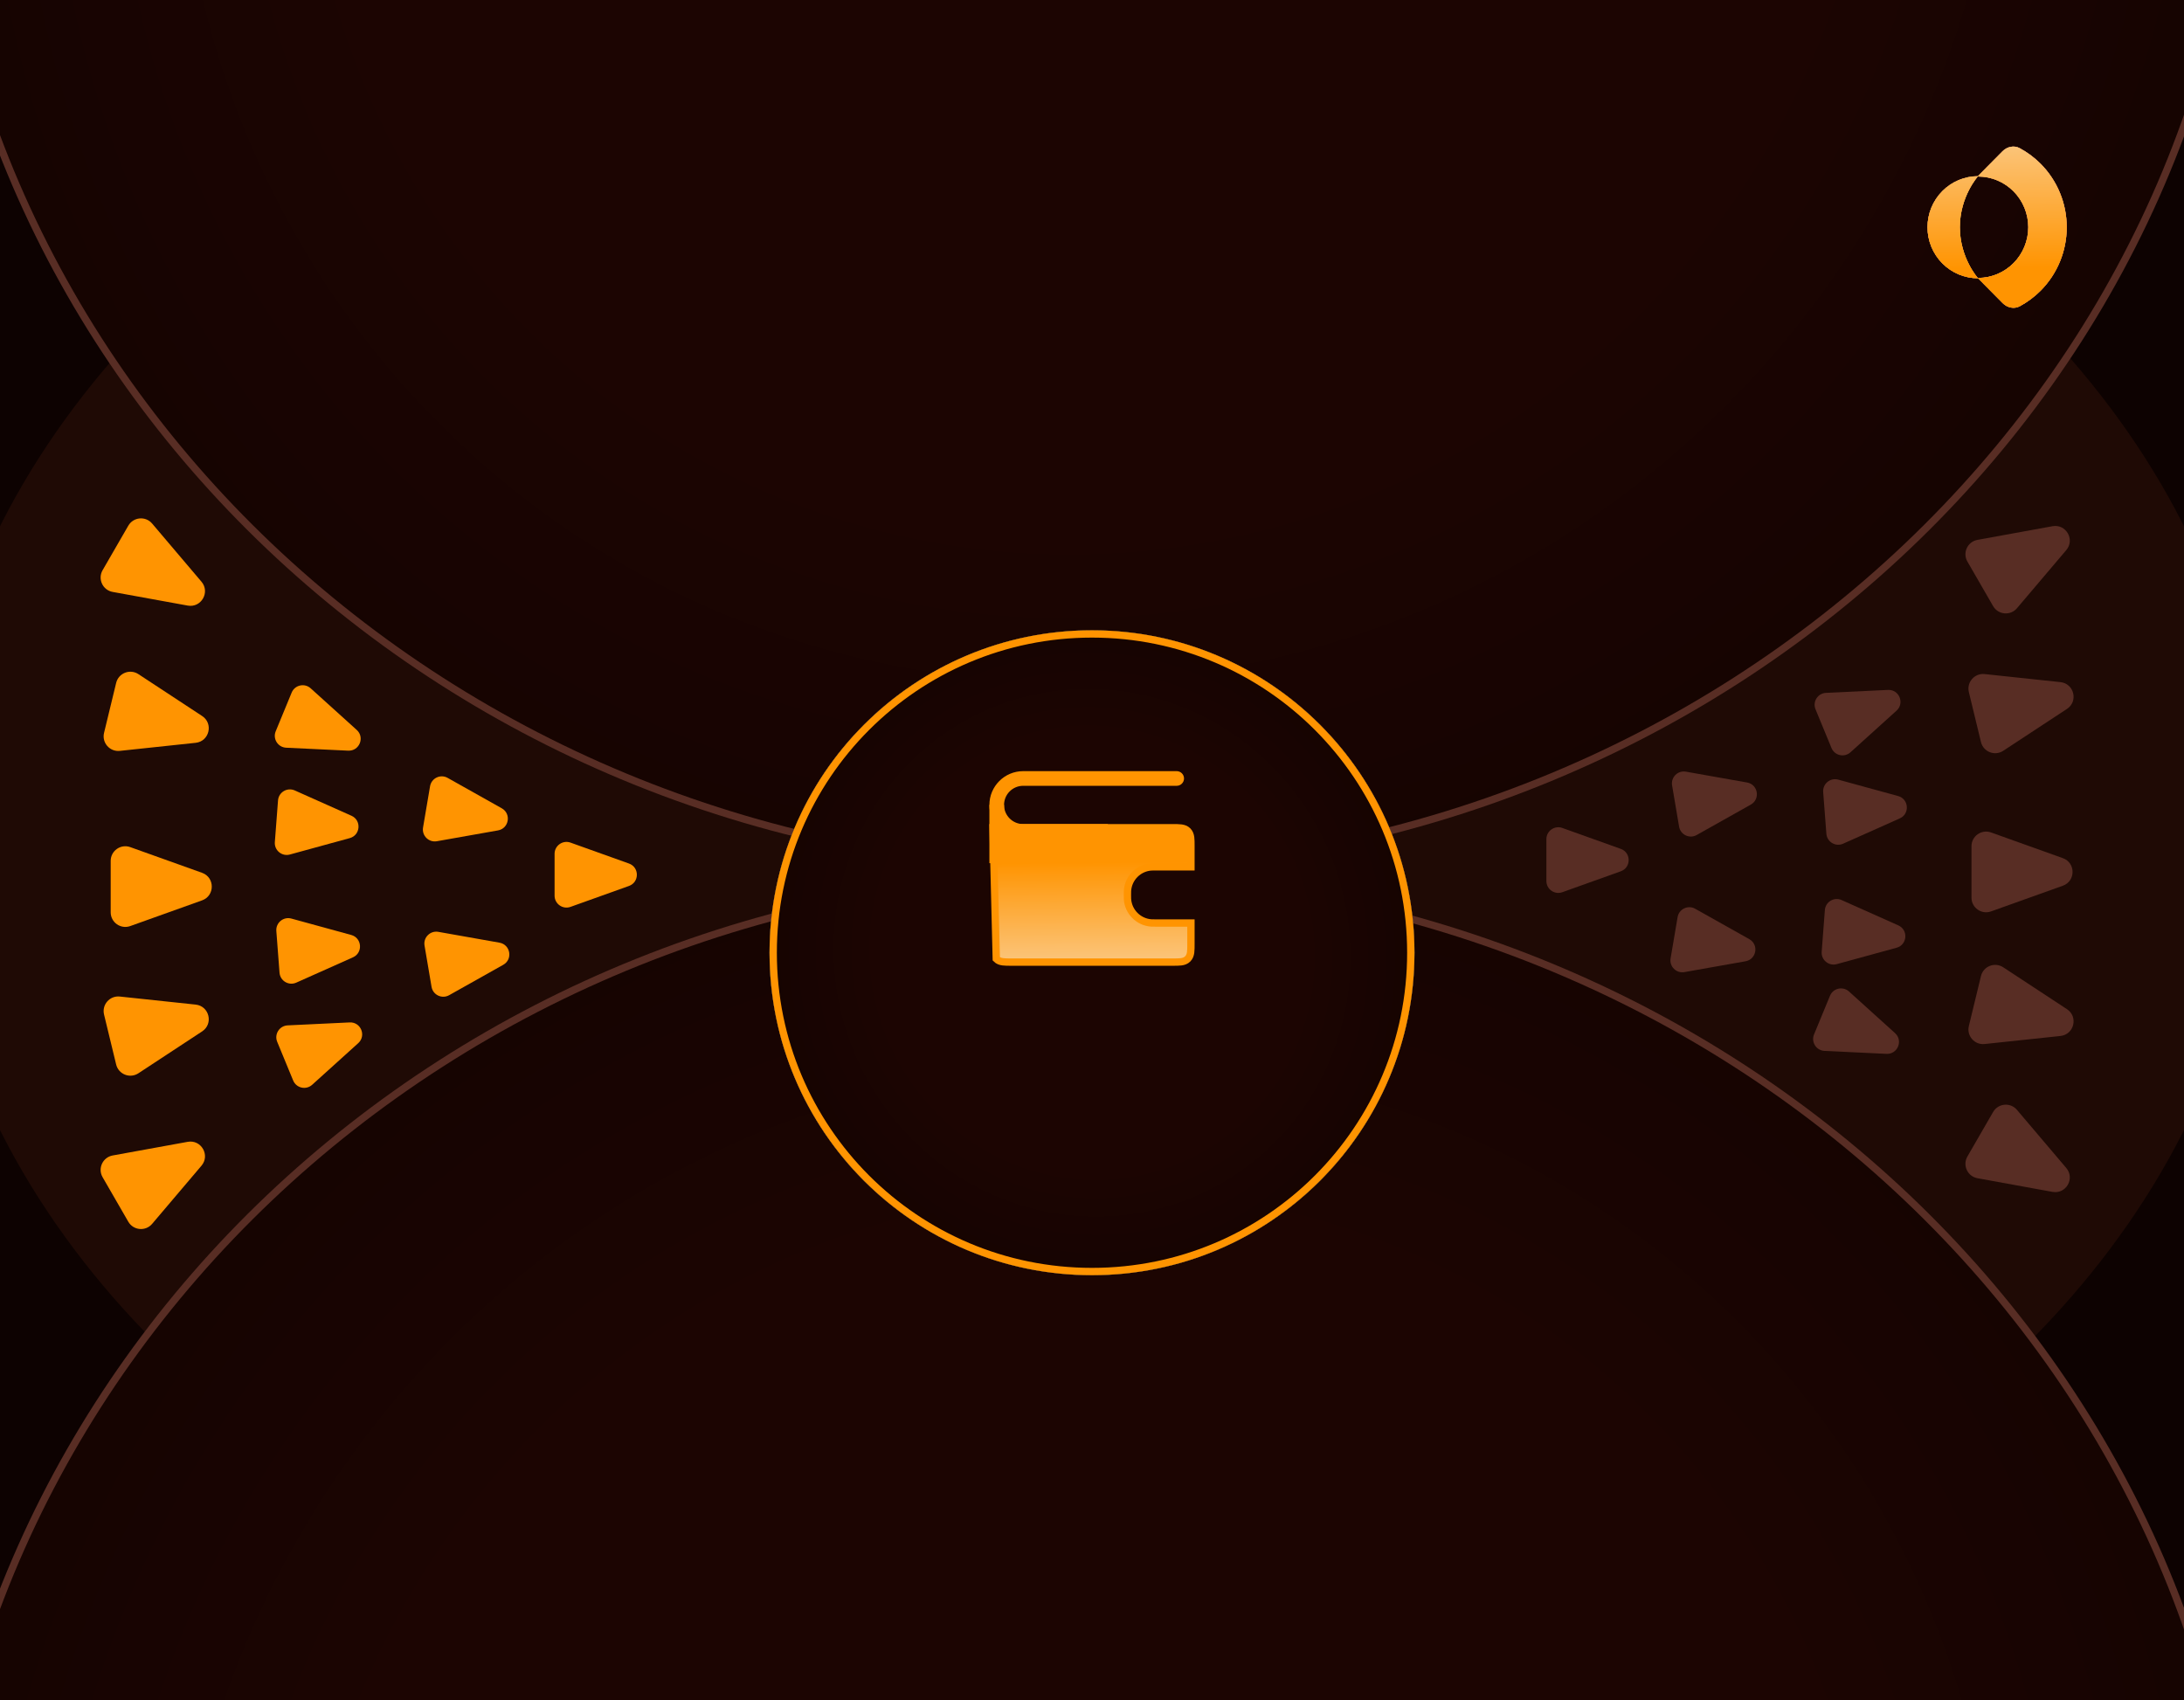 <svg width="298" height="232" viewBox="0 0 298 232" fill="none" xmlns="http://www.w3.org/2000/svg">
<g clip-path="url(#clip0_633_463)">
<rect width="298" height="232" fill="#0D0201"/>
<g filter="url(#filter0_f_633_463)">
<ellipse cx="149" cy="113" rx="159" ry="118" fill="#1F0A05"/>
</g>
<g filter="url(#filter1_d_633_463)">
<path d="M25.611 155.801C27.456 155.465 28.705 157.628 27.492 159.058L20.758 166.994C19.864 168.048 18.196 167.897 17.506 166.701L13.999 160.628C13.309 159.432 14.012 157.912 15.371 157.664L25.611 155.801Z" fill="#FF9401"/>
</g>
<g filter="url(#filter2_d_633_463)">
<path d="M47.711 139.508C49.236 139.435 50.011 141.314 48.879 142.338L42.593 148.017C41.759 148.771 40.429 148.471 40 147.431L37.824 142.155C37.395 141.115 38.126 139.964 39.25 139.911L47.711 139.508Z" fill="#FF9401"/>
</g>
<g filter="url(#filter3_d_633_463)">
<path d="M47.926 127.575C49.398 127.978 49.553 130.004 48.159 130.627L40.424 134.08C39.397 134.539 38.226 133.841 38.14 132.72L37.705 127.029C37.62 125.908 38.671 125.04 39.755 125.337L47.926 127.575Z" fill="#FF9401"/>
</g>
<g filter="url(#filter4_d_633_463)">
<path d="M68.154 128.627C69.658 128.893 69.998 130.897 68.667 131.645L61.282 135.794C60.301 136.345 59.071 135.758 58.883 134.65L57.927 129.023C57.739 127.914 58.706 126.953 59.813 127.15L68.154 128.627Z" fill="#FF9401"/>
</g>
<g filter="url(#filter5_d_633_463)">
<path d="M47.507 102.427C49.032 102.5 49.807 100.621 48.674 99.597L42.389 93.918C41.555 93.164 40.225 93.465 39.796 94.504L37.62 99.781C37.191 100.82 37.922 101.971 39.046 102.024L47.507 102.427Z" fill="#FF9401"/>
</g>
<g filter="url(#filter6_d_633_463)">
<path d="M47.722 114.36C49.194 113.957 49.349 111.931 47.955 111.308L40.22 107.855C39.193 107.396 38.022 108.094 37.936 109.215L37.501 114.906C37.416 116.027 38.467 116.895 39.551 116.598L47.722 114.36Z" fill="#FF9401"/>
</g>
<g filter="url(#filter7_d_633_463)">
<path d="M67.95 113.308C69.454 113.042 69.794 111.038 68.463 110.29L61.078 106.141C60.097 105.59 58.867 106.177 58.679 107.286L57.723 112.913C57.535 114.021 58.502 114.982 59.609 114.785L67.95 113.308Z" fill="#FF9401"/>
</g>
<g filter="url(#filter8_d_633_463)">
<path d="M85.82 117.827C87.258 118.341 87.258 120.374 85.82 120.888L77.844 123.742C76.786 124.121 75.671 123.336 75.671 122.212V116.504C75.671 115.379 76.786 114.595 77.844 114.973L85.82 117.827Z" fill="#FF9401"/>
</g>
<g filter="url(#filter9_d_633_463)">
<path d="M26.698 137.076C28.563 137.274 29.151 139.702 27.584 140.731L18.886 146.447C17.731 147.206 16.174 146.591 15.848 145.248L14.197 138.433C13.871 137.09 14.975 135.831 16.349 135.977L26.698 137.076Z" fill="#FF9401"/>
</g>
<g filter="url(#filter10_d_633_463)">
<path d="M25.611 82.631C27.456 82.967 28.705 80.804 27.492 79.374L20.758 71.438C19.864 70.384 18.196 70.535 17.506 71.731L13.999 77.804C13.309 79.001 14.012 80.52 15.371 80.768L25.611 82.631Z" fill="#FF9401"/>
</g>
<g filter="url(#filter11_d_633_463)">
<path d="M26.698 101.356C28.563 101.158 29.151 98.731 27.584 97.701L18.886 91.985C17.731 91.227 16.174 91.841 15.848 93.184L14.197 99.999C13.871 101.342 14.975 102.602 16.349 102.456L26.698 101.356Z" fill="#FF9401"/>
</g>
<g filter="url(#filter12_d_633_463)">
<path d="M27.572 119.094C29.338 119.726 29.338 122.223 27.572 122.855L17.773 126.361C16.472 126.826 15.103 125.862 15.103 124.481V117.468C15.103 116.087 16.472 115.122 17.773 115.588L27.572 119.094Z" fill="#FF9401"/>
</g>
<path d="M280.059 162.631C281.904 162.966 283.153 160.804 281.939 159.374L275.206 151.437C274.312 150.384 272.644 150.534 271.953 151.731L268.447 157.804C267.756 159 268.46 160.52 269.819 160.767L280.059 162.631Z" fill="#582D24"/>
<path d="M257.406 143.797C258.931 143.869 259.706 141.99 258.573 140.967L252.288 135.287C251.453 134.533 250.124 134.834 249.695 135.874L247.519 141.15C247.09 142.19 247.821 143.34 248.944 143.394L257.406 143.797Z" fill="#582D24"/>
<path d="M258.784 129.318C260.256 128.915 260.411 126.888 259.017 126.266L251.282 122.812C250.255 122.354 249.084 123.052 248.998 124.173L248.563 129.864C248.478 130.985 249.529 131.853 250.614 131.556L258.784 129.318Z" fill="#582D24"/>
<path d="M238.174 131.164C239.677 130.898 240.018 128.894 238.687 128.146L231.302 123.997C230.321 123.446 229.091 124.033 228.903 125.142L227.947 130.769C227.758 131.878 228.726 132.838 229.833 132.642L238.174 131.164Z" fill="#582D24"/>
<path d="M257.61 94.138C259.135 94.066 259.91 95.945 258.777 96.968L252.492 102.648C251.657 103.402 250.328 103.101 249.899 102.061L247.723 96.785C247.294 95.745 248.025 94.595 249.148 94.541L257.61 94.138Z" fill="#582D24"/>
<path d="M258.988 108.617C260.46 109.02 260.615 111.046 259.221 111.669L251.486 115.122C250.459 115.581 249.288 114.883 249.203 113.762L248.767 108.071C248.682 106.95 249.733 106.082 250.818 106.379L258.988 108.617Z" fill="#582D24"/>
<path d="M238.378 106.77C239.882 107.037 240.222 109.041 238.891 109.788L231.506 113.938C230.525 114.489 229.295 113.901 229.107 112.793L228.151 107.166C227.962 106.057 228.93 105.097 230.037 105.293L238.378 106.77Z" fill="#582D24"/>
<path d="M221.149 115.827C222.587 116.341 222.587 118.374 221.149 118.888L213.173 121.742C212.114 122.121 211 121.336 211 120.212V114.504C211 113.379 212.114 112.595 213.173 112.973L221.149 115.827Z" fill="#582D24"/>
<path d="M281.146 141.356C283.011 141.158 283.599 138.731 282.032 137.701L273.334 131.985C272.179 131.227 270.621 131.841 270.296 133.184L268.644 139.999C268.319 141.342 269.422 142.602 270.796 142.456L281.146 141.356Z" fill="#582D24"/>
<path d="M280.059 71.801C281.904 71.466 283.153 73.628 281.939 75.058L275.206 82.995C274.312 84.048 272.644 83.897 271.953 82.701L268.447 76.628C267.756 75.431 268.46 73.912 269.819 73.665L280.059 71.801Z" fill="#582D24"/>
<path d="M281.146 93.076C283.011 93.274 283.599 95.701 282.032 96.731L273.334 102.446C272.179 103.205 270.621 102.59 270.296 101.248L268.644 94.433C268.319 93.09 269.422 91.83 270.796 91.976L281.146 93.076Z" fill="#582D24"/>
<path d="M281.471 120.855C283.237 120.223 283.237 117.725 281.471 117.094L271.672 113.587C270.371 113.122 269.002 114.086 269.002 115.468V122.48C269.002 123.862 270.371 124.826 271.672 124.361L281.471 120.855Z" fill="#582D24"/>
<path d="M306.5 269.5C306.5 352.319 235.786 419.5 148.5 419.5C61.214 419.5 -9.5 352.319 -9.5 269.5C-9.5 186.681 61.214 119.5 148.5 119.5C235.786 119.5 306.5 186.681 306.5 269.5Z" fill="#44595C"/>
<path d="M306.5 269.5C306.5 352.319 235.786 419.5 148.5 419.5C61.214 419.5 -9.5 352.319 -9.5 269.5C-9.5 186.681 61.214 119.5 148.5 119.5C235.786 119.5 306.5 186.681 306.5 269.5Z" fill="url(#paint0_linear_633_463)"/>
<path d="M306.5 269.5C306.5 352.319 235.786 419.5 148.5 419.5C61.214 419.5 -9.5 352.319 -9.5 269.5C-9.5 186.681 61.214 119.5 148.5 119.5C235.786 119.5 306.5 186.681 306.5 269.5Z" fill="url(#paint1_radial_633_463)"/>
<path d="M306.5 269.5C306.5 352.319 235.786 419.5 148.5 419.5C61.214 419.5 -9.5 352.319 -9.5 269.5C-9.5 186.681 61.214 119.5 148.5 119.5C235.786 119.5 306.5 186.681 306.5 269.5Z" stroke="#582D24"/>
<path d="M306.5 -31.5C306.5 51.319 235.786 118.5 148.5 118.5C61.214 118.5 -9.5 51.319 -9.5 -31.5C-9.5 -114.319 61.214 -181.5 148.5 -181.5C235.786 -181.5 306.5 -114.319 306.5 -31.5Z" fill="#44595C"/>
<path d="M306.5 -31.5C306.5 51.319 235.786 118.5 148.5 118.5C61.214 118.5 -9.5 51.319 -9.5 -31.5C-9.5 -114.319 61.214 -181.5 148.5 -181.5C235.786 -181.5 306.5 -114.319 306.5 -31.5Z" fill="url(#paint2_linear_633_463)"/>
<path d="M306.5 -31.5C306.5 51.319 235.786 118.5 148.5 118.5C61.214 118.5 -9.5 51.319 -9.5 -31.5C-9.5 -114.319 61.214 -181.5 148.5 -181.5C235.786 -181.5 306.5 -114.319 306.5 -31.5Z" fill="url(#paint3_radial_633_463)"/>
<path d="M306.5 -31.5C306.5 51.319 235.786 118.5 148.5 118.5C61.214 118.5 -9.5 51.319 -9.5 -31.5C-9.5 -114.319 61.214 -181.5 148.5 -181.5C235.786 -181.5 306.5 -114.319 306.5 -31.5Z" stroke="#582D24"/>
<g filter="url(#filter13_dd_633_463)">
<circle cx="149" cy="119" r="44" fill="#D9D9D9"/>
<circle cx="149" cy="119" r="44" fill="url(#paint4_linear_633_463)"/>
<circle cx="149" cy="119" r="44" fill="url(#paint5_radial_633_463)"/>
<circle cx="149" cy="119" r="43.5" stroke="#FF9401"/>
</g>
<g filter="url(#filter14_d_633_463)">
<path d="M160.556 107.222C161.108 107.222 161.556 106.774 161.556 106.222C161.556 105.67 161.108 105.222 160.556 105.222V107.222ZM139.611 107.222H160.556V105.222H139.611V107.222ZM139.611 114.444H151.167V112.444H139.611V114.444ZM137 109.833C137 108.391 138.169 107.222 139.611 107.222V105.222C137.064 105.222 135 107.287 135 109.833H137ZM135 109.833C135 112.38 137.064 114.444 139.611 114.444V112.444C138.169 112.444 137 111.275 137 109.833H135Z" fill="#FF9401"/>
<path d="M136 117.778V109.833" stroke="#FF9401" stroke-width="2"/>
<path d="M136 112.944H135.5L135.939 130.838C136.194 131.093 136.508 131.193 136.836 131.237C137.142 131.278 137.524 131.278 137.967 131.278L138 131.278H160C160.011 131.278 160.022 131.278 160.033 131.278C160.476 131.278 160.858 131.278 161.164 131.237C161.492 131.193 161.806 131.093 162.061 130.838C162.315 130.584 162.415 130.269 162.459 129.942C162.5 129.636 162.5 129.254 162.5 128.811C162.5 128.8 162.5 128.789 162.5 128.778V126.444V125.944H162H157.667C157.349 125.944 157.215 125.944 157.104 125.937C155.352 125.822 153.956 124.426 153.841 122.673C153.834 122.563 153.833 122.429 153.833 122.111C153.833 121.794 153.834 121.659 153.841 121.549C153.956 119.796 155.352 118.4 157.104 118.285C157.215 118.278 157.349 118.278 157.667 118.278H162H162.5V117.778V115.444L162.5 115.412C162.5 114.968 162.5 114.586 162.459 114.281C162.415 113.953 162.315 113.639 162.061 113.384L162.061 113.384C161.806 113.129 161.492 113.03 161.164 112.986C160.858 112.944 160.476 112.944 160.033 112.944H160H136Z" fill="#FF9401"/>
<path d="M136 112.944H135.5L135.939 130.838C136.194 131.093 136.508 131.193 136.836 131.237C137.142 131.278 137.524 131.278 137.967 131.278L138 131.278H160C160.011 131.278 160.022 131.278 160.033 131.278C160.476 131.278 160.858 131.278 161.164 131.237C161.492 131.193 161.806 131.093 162.061 130.838C162.315 130.584 162.415 130.269 162.459 129.942C162.5 129.636 162.5 129.254 162.5 128.811C162.5 128.8 162.5 128.789 162.5 128.778V126.444V125.944H162H157.667C157.349 125.944 157.215 125.944 157.104 125.937C155.352 125.822 153.956 124.426 153.841 122.673C153.834 122.563 153.833 122.429 153.833 122.111C153.833 121.794 153.834 121.659 153.841 121.549C153.956 119.796 155.352 118.4 157.104 118.285C157.215 118.278 157.349 118.278 157.667 118.278H162H162.5V117.778V115.444L162.5 115.412C162.5 114.968 162.5 114.586 162.459 114.281C162.415 113.953 162.315 113.639 162.061 113.384L162.061 113.384C161.806 113.129 161.492 113.03 161.164 112.986C160.858 112.944 160.476 112.944 160.033 112.944H160H136Z" fill="url(#paint6_linear_633_463)"/>
<path d="M136 112.944H135.5L135.939 130.838C136.194 131.093 136.508 131.193 136.836 131.237C137.142 131.278 137.524 131.278 137.967 131.278L138 131.278H160C160.011 131.278 160.022 131.278 160.033 131.278C160.476 131.278 160.858 131.278 161.164 131.237C161.492 131.193 161.806 131.093 162.061 130.838C162.315 130.584 162.415 130.269 162.459 129.942C162.5 129.636 162.5 129.254 162.5 128.811C162.5 128.8 162.5 128.789 162.5 128.778V126.444V125.944H162H157.667C157.349 125.944 157.215 125.944 157.104 125.937C155.352 125.822 153.956 124.426 153.841 122.673C153.834 122.563 153.833 122.429 153.833 122.111C153.833 121.794 153.834 121.659 153.841 121.549C153.956 119.796 155.352 118.4 157.104 118.285C157.215 118.278 157.349 118.278 157.667 118.278H162H162.5V117.778V115.444L162.5 115.412C162.5 114.968 162.5 114.586 162.459 114.281C162.415 113.953 162.315 113.639 162.061 113.384L162.061 113.384C161.806 113.129 161.492 113.03 161.164 112.986C160.858 112.944 160.476 112.944 160.033 112.944H160H136Z" stroke="#FF9401"/>
</g>
<g filter="url(#filter15_dd_633_463)">
<path d="M269.95 18.086C269.922 18.086 269.898 18.063 269.898 18.034C269.898 18.013 269.911 17.995 269.927 17.982C269.929 17.98 269.931 17.978 269.933 17.976L273.237 14.641C273.858 14.013 274.797 13.798 275.574 14.214C276.626 14.778 277.598 15.501 278.456 16.366C280.725 18.657 282 21.765 282 25.005C282 28.245 280.725 31.353 278.456 33.644C277.604 34.504 276.639 35.222 275.596 35.784C274.82 36.202 273.878 35.988 273.256 35.359L269.908 31.979C269.902 31.973 269.898 31.965 269.898 31.956C269.898 31.939 269.913 31.924 269.93 31.924C271.736 31.916 273.467 31.188 274.745 29.898C276.03 28.6 276.752 26.84 276.752 25.005C276.752 23.17 276.03 21.41 274.745 20.113C273.472 18.827 271.749 18.1 269.95 18.086Z" fill="#D9D9D9"/>
<path d="M269.95 18.086C269.922 18.086 269.898 18.063 269.898 18.034C269.898 18.013 269.911 17.995 269.927 17.982C269.929 17.98 269.931 17.978 269.933 17.976L273.237 14.641C273.858 14.013 274.797 13.798 275.574 14.214C276.626 14.778 277.598 15.501 278.456 16.366C280.725 18.657 282 21.765 282 25.005C282 28.245 280.725 31.353 278.456 33.644C277.604 34.504 276.639 35.222 275.596 35.784C274.82 36.202 273.878 35.988 273.256 35.359L269.908 31.979C269.902 31.973 269.898 31.965 269.898 31.956C269.898 31.939 269.913 31.924 269.93 31.924C271.736 31.916 273.467 31.188 274.745 29.898C276.03 28.6 276.752 26.84 276.752 25.005C276.752 23.17 276.03 21.41 274.745 20.113C273.472 18.827 271.749 18.1 269.95 18.086Z" fill="url(#paint7_radial_633_463)"/>
<path d="M269.95 18.086C269.922 18.086 269.898 18.063 269.898 18.034C269.898 18.013 269.911 17.995 269.927 17.982C269.929 17.98 269.931 17.978 269.933 17.976L273.237 14.641C273.858 14.013 274.797 13.798 275.574 14.214C276.626 14.778 277.598 15.501 278.456 16.366C280.725 18.657 282 21.765 282 25.005C282 28.245 280.725 31.353 278.456 33.644C277.604 34.504 276.639 35.222 275.596 35.784C274.82 36.202 273.878 35.988 273.256 35.359L269.908 31.979C269.902 31.973 269.898 31.965 269.898 31.956C269.898 31.939 269.913 31.924 269.93 31.924C271.736 31.916 273.467 31.188 274.745 29.898C276.03 28.6 276.752 26.84 276.752 25.005C276.752 23.17 276.03 21.41 274.745 20.113C273.472 18.827 271.749 18.1 269.95 18.086Z" fill="url(#paint8_linear_633_463)"/>
<path d="M269.898 31.97C268.069 31.97 266.314 31.236 265.021 29.93C263.727 28.624 263 26.852 263 25.005C263 23.158 263.727 21.387 265.021 20.08C266.314 18.774 268.069 18.041 269.898 18.041C269.898 18.041 267.414 20.785 267.414 25.005C267.414 29.225 269.898 31.97 269.898 31.97Z" fill="#D9D9D9"/>
<path d="M269.898 31.97C268.069 31.97 266.314 31.236 265.021 29.93C263.727 28.624 263 26.852 263 25.005C263 23.158 263.727 21.387 265.021 20.08C266.314 18.774 268.069 18.041 269.898 18.041C269.898 18.041 267.414 20.785 267.414 25.005C267.414 29.225 269.898 31.97 269.898 31.97Z" fill="url(#paint9_radial_633_463)"/>
<path d="M269.898 31.97C268.069 31.97 266.314 31.236 265.021 29.93C263.727 28.624 263 26.852 263 25.005C263 23.158 263.727 21.387 265.021 20.08C266.314 18.774 268.069 18.041 269.898 18.041C269.898 18.041 267.414 20.785 267.414 25.005C267.414 29.225 269.898 31.97 269.898 31.97Z" fill="url(#paint10_linear_633_463)"/>
</g>
</g>
<defs>
<filter id="filter0_f_633_463" x="-90" y="-85" width="478" height="396" filterUnits="userSpaceOnUse" color-interpolation-filters="sRGB">
<feFlood flood-opacity="0" result="BackgroundImageFix"/>
<feBlend mode="normal" in="SourceGraphic" in2="BackgroundImageFix" result="shape"/>
<feGaussianBlur stdDeviation="40" result="effect1_foregroundBlur_633_463"/>
</filter>
<filter id="filter1_d_633_463" x="3.73" y="145.766" width="34.243" height="31.933" filterUnits="userSpaceOnUse" color-interpolation-filters="sRGB">
<feFlood flood-opacity="0" result="BackgroundImageFix"/>
<feColorMatrix in="SourceAlpha" type="matrix" values="0 0 0 0 0 0 0 0 0 0 0 0 0 0 0 0 0 0 127 0" result="hardAlpha"/>
<feOffset/>
<feGaussianBlur stdDeviation="5"/>
<feComposite in2="hardAlpha" operator="out"/>
<feColorMatrix type="matrix" values="0 0 0 0 1 0 0 0 0 0.58 0 0 0 0 0.004 0 0 0 0.2 0"/>
<feBlend mode="normal" in2="BackgroundImageFix" result="effect1_dropShadow_633_463"/>
<feBlend mode="normal" in="SourceGraphic" in2="effect1_dropShadow_633_463" result="shape"/>
</filter>
<filter id="filter2_d_633_463" x="27.7" y="129.506" width="31.718" height="28.931" filterUnits="userSpaceOnUse" color-interpolation-filters="sRGB">
<feFlood flood-opacity="0" result="BackgroundImageFix"/>
<feColorMatrix in="SourceAlpha" type="matrix" values="0 0 0 0 0 0 0 0 0 0 0 0 0 0 0 0 0 0 127 0" result="hardAlpha"/>
<feOffset/>
<feGaussianBlur stdDeviation="5"/>
<feComposite in2="hardAlpha" operator="out"/>
<feColorMatrix type="matrix" values="0 0 0 0 1 0 0 0 0 0.58 0 0 0 0 0.004 0 0 0 0.2 0"/>
<feBlend mode="normal" in2="BackgroundImageFix" result="effect1_dropShadow_633_463"/>
<feBlend mode="normal" in="SourceGraphic" in2="effect1_dropShadow_633_463" result="shape"/>
</filter>
<filter id="filter3_d_633_463" x="27.7" y="115.278" width="31.422" height="28.945" filterUnits="userSpaceOnUse" color-interpolation-filters="sRGB">
<feFlood flood-opacity="0" result="BackgroundImageFix"/>
<feColorMatrix in="SourceAlpha" type="matrix" values="0 0 0 0 0 0 0 0 0 0 0 0 0 0 0 0 0 0 127 0" result="hardAlpha"/>
<feOffset/>
<feGaussianBlur stdDeviation="5"/>
<feComposite in2="hardAlpha" operator="out"/>
<feColorMatrix type="matrix" values="0 0 0 0 1 0 0 0 0 0.58 0 0 0 0 0.004 0 0 0 0.2 0"/>
<feBlend mode="normal" in2="BackgroundImageFix" result="effect1_dropShadow_633_463"/>
<feBlend mode="normal" in="SourceGraphic" in2="effect1_dropShadow_633_463" result="shape"/>
</filter>
<filter id="filter4_d_633_463" x="47.903" y="117.124" width="31.594" height="28.88" filterUnits="userSpaceOnUse" color-interpolation-filters="sRGB">
<feFlood flood-opacity="0" result="BackgroundImageFix"/>
<feColorMatrix in="SourceAlpha" type="matrix" values="0 0 0 0 0 0 0 0 0 0 0 0 0 0 0 0 0 0 127 0" result="hardAlpha"/>
<feOffset/>
<feGaussianBlur stdDeviation="5"/>
<feComposite in2="hardAlpha" operator="out"/>
<feColorMatrix type="matrix" values="0 0 0 0 1 0 0 0 0 0.58 0 0 0 0 0.004 0 0 0 0.2 0"/>
<feBlend mode="normal" in2="BackgroundImageFix" result="effect1_dropShadow_633_463"/>
<feBlend mode="normal" in="SourceGraphic" in2="effect1_dropShadow_633_463" result="shape"/>
</filter>
<filter id="filter5_d_633_463" x="27.496" y="83.498" width="31.718" height="28.931" filterUnits="userSpaceOnUse" color-interpolation-filters="sRGB">
<feFlood flood-opacity="0" result="BackgroundImageFix"/>
<feColorMatrix in="SourceAlpha" type="matrix" values="0 0 0 0 0 0 0 0 0 0 0 0 0 0 0 0 0 0 127 0" result="hardAlpha"/>
<feOffset/>
<feGaussianBlur stdDeviation="5"/>
<feComposite in2="hardAlpha" operator="out"/>
<feColorMatrix type="matrix" values="0 0 0 0 1 0 0 0 0 0.58 0 0 0 0 0.004 0 0 0 0.2 0"/>
<feBlend mode="normal" in2="BackgroundImageFix" result="effect1_dropShadow_633_463"/>
<feBlend mode="normal" in="SourceGraphic" in2="effect1_dropShadow_633_463" result="shape"/>
</filter>
<filter id="filter6_d_633_463" x="27.496" y="97.712" width="31.422" height="28.945" filterUnits="userSpaceOnUse" color-interpolation-filters="sRGB">
<feFlood flood-opacity="0" result="BackgroundImageFix"/>
<feColorMatrix in="SourceAlpha" type="matrix" values="0 0 0 0 0 0 0 0 0 0 0 0 0 0 0 0 0 0 127 0" result="hardAlpha"/>
<feOffset/>
<feGaussianBlur stdDeviation="5"/>
<feComposite in2="hardAlpha" operator="out"/>
<feColorMatrix type="matrix" values="0 0 0 0 1 0 0 0 0 0.58 0 0 0 0 0.004 0 0 0 0.2 0"/>
<feBlend mode="normal" in2="BackgroundImageFix" result="effect1_dropShadow_633_463"/>
<feBlend mode="normal" in="SourceGraphic" in2="effect1_dropShadow_633_463" result="shape"/>
</filter>
<filter id="filter7_d_633_463" x="47.699" y="95.931" width="31.594" height="28.88" filterUnits="userSpaceOnUse" color-interpolation-filters="sRGB">
<feFlood flood-opacity="0" result="BackgroundImageFix"/>
<feColorMatrix in="SourceAlpha" type="matrix" values="0 0 0 0 0 0 0 0 0 0 0 0 0 0 0 0 0 0 127 0" result="hardAlpha"/>
<feOffset/>
<feGaussianBlur stdDeviation="5"/>
<feComposite in2="hardAlpha" operator="out"/>
<feColorMatrix type="matrix" values="0 0 0 0 1 0 0 0 0 0.58 0 0 0 0 0.004 0 0 0 0.2 0"/>
<feBlend mode="normal" in2="BackgroundImageFix" result="effect1_dropShadow_633_463"/>
<feBlend mode="normal" in="SourceGraphic" in2="effect1_dropShadow_633_463" result="shape"/>
</filter>
<filter id="filter8_d_633_463" x="65.671" y="104.877" width="31.227" height="28.962" filterUnits="userSpaceOnUse" color-interpolation-filters="sRGB">
<feFlood flood-opacity="0" result="BackgroundImageFix"/>
<feColorMatrix in="SourceAlpha" type="matrix" values="0 0 0 0 0 0 0 0 0 0 0 0 0 0 0 0 0 0 127 0" result="hardAlpha"/>
<feOffset/>
<feGaussianBlur stdDeviation="5"/>
<feComposite in2="hardAlpha" operator="out"/>
<feColorMatrix type="matrix" values="0 0 0 0 1 0 0 0 0 0.58 0 0 0 0 0.004 0 0 0 0.2 0"/>
<feBlend mode="normal" in2="BackgroundImageFix" result="effect1_dropShadow_633_463"/>
<feBlend mode="normal" in="SourceGraphic" in2="effect1_dropShadow_633_463" result="shape"/>
</filter>
<filter id="filter9_d_633_463" x="4.139" y="125.965" width="34.347" height="30.811" filterUnits="userSpaceOnUse" color-interpolation-filters="sRGB">
<feFlood flood-opacity="0" result="BackgroundImageFix"/>
<feColorMatrix in="SourceAlpha" type="matrix" values="0 0 0 0 0 0 0 0 0 0 0 0 0 0 0 0 0 0 127 0" result="hardAlpha"/>
<feOffset/>
<feGaussianBlur stdDeviation="5"/>
<feComposite in2="hardAlpha" operator="out"/>
<feColorMatrix type="matrix" values="0 0 0 0 1 0 0 0 0 0.58 0 0 0 0 0.004 0 0 0 0.2 0"/>
<feBlend mode="normal" in2="BackgroundImageFix" result="effect1_dropShadow_633_463"/>
<feBlend mode="normal" in="SourceGraphic" in2="effect1_dropShadow_633_463" result="shape"/>
</filter>
<filter id="filter10_d_633_463" x="3.73" y="60.732" width="34.243" height="31.933" filterUnits="userSpaceOnUse" color-interpolation-filters="sRGB">
<feFlood flood-opacity="0" result="BackgroundImageFix"/>
<feColorMatrix in="SourceAlpha" type="matrix" values="0 0 0 0 0 0 0 0 0 0 0 0 0 0 0 0 0 0 127 0" result="hardAlpha"/>
<feOffset/>
<feGaussianBlur stdDeviation="5"/>
<feComposite in2="hardAlpha" operator="out"/>
<feColorMatrix type="matrix" values="0 0 0 0 1 0 0 0 0 0.58 0 0 0 0 0.004 0 0 0 0.2 0"/>
<feBlend mode="normal" in2="BackgroundImageFix" result="effect1_dropShadow_633_463"/>
<feBlend mode="normal" in="SourceGraphic" in2="effect1_dropShadow_633_463" result="shape"/>
</filter>
<filter id="filter11_d_633_463" x="4.139" y="81.656" width="34.347" height="30.811" filterUnits="userSpaceOnUse" color-interpolation-filters="sRGB">
<feFlood flood-opacity="0" result="BackgroundImageFix"/>
<feColorMatrix in="SourceAlpha" type="matrix" values="0 0 0 0 0 0 0 0 0 0 0 0 0 0 0 0 0 0 127 0" result="hardAlpha"/>
<feOffset/>
<feGaussianBlur stdDeviation="5"/>
<feComposite in2="hardAlpha" operator="out"/>
<feColorMatrix type="matrix" values="0 0 0 0 1 0 0 0 0 0.58 0 0 0 0 0.004 0 0 0 0.2 0"/>
<feBlend mode="normal" in2="BackgroundImageFix" result="effect1_dropShadow_633_463"/>
<feBlend mode="normal" in="SourceGraphic" in2="effect1_dropShadow_633_463" result="shape"/>
</filter>
<filter id="filter12_d_633_463" x="5.103" y="105.469" width="33.794" height="31.01" filterUnits="userSpaceOnUse" color-interpolation-filters="sRGB">
<feFlood flood-opacity="0" result="BackgroundImageFix"/>
<feColorMatrix in="SourceAlpha" type="matrix" values="0 0 0 0 0 0 0 0 0 0 0 0 0 0 0 0 0 0 127 0" result="hardAlpha"/>
<feOffset/>
<feGaussianBlur stdDeviation="5"/>
<feComposite in2="hardAlpha" operator="out"/>
<feColorMatrix type="matrix" values="0 0 0 0 1 0 0 0 0 0.58 0 0 0 0 0.004 0 0 0 0.2 0"/>
<feBlend mode="normal" in2="BackgroundImageFix" result="effect1_dropShadow_633_463"/>
<feBlend mode="normal" in="SourceGraphic" in2="effect1_dropShadow_633_463" result="shape"/>
</filter>
<filter id="filter13_dd_633_463" x="85" y="55" width="128" height="128" filterUnits="userSpaceOnUse" color-interpolation-filters="sRGB">
<feFlood flood-opacity="0" result="BackgroundImageFix"/>
<feColorMatrix in="SourceAlpha" type="matrix" values="0 0 0 0 0 0 0 0 0 0 0 0 0 0 0 0 0 0 127 0" result="hardAlpha"/>
<feOffset dy="11"/>
<feGaussianBlur stdDeviation="4"/>
<feComposite in2="hardAlpha" operator="out"/>
<feColorMatrix type="matrix" values="0 0 0 0 0.071 0 0 0 0 0.012 0 0 0 0 0.004 0 0 0 1 0"/>
<feBlend mode="normal" in2="BackgroundImageFix" result="effect1_dropShadow_633_463"/>
<feColorMatrix in="SourceAlpha" type="matrix" values="0 0 0 0 0 0 0 0 0 0 0 0 0 0 0 0 0 0 127 0" result="hardAlpha"/>
<feOffset/>
<feGaussianBlur stdDeviation="10"/>
<feComposite in2="hardAlpha" operator="out"/>
<feColorMatrix type="matrix" values="0 0 0 0 1 0 0 0 0 0.58 0 0 0 0 0.004 0 0 0 0.2 0"/>
<feBlend mode="normal" in2="effect1_dropShadow_633_463" result="effect2_dropShadow_633_463"/>
<feBlend mode="normal" in="SourceGraphic" in2="effect2_dropShadow_633_463" result="shape"/>
</filter>
<filter id="filter14_d_633_463" x="115" y="85.222" width="68" height="66.556" filterUnits="userSpaceOnUse" color-interpolation-filters="sRGB">
<feFlood flood-opacity="0" result="BackgroundImageFix"/>
<feColorMatrix in="SourceAlpha" type="matrix" values="0 0 0 0 0 0 0 0 0 0 0 0 0 0 0 0 0 0 127 0" result="hardAlpha"/>
<feOffset/>
<feGaussianBlur stdDeviation="10"/>
<feComposite in2="hardAlpha" operator="out"/>
<feColorMatrix type="matrix" values="0 0 0 0 1 0 0 0 0 0.58 0 0 0 0 0.004 0 0 0 0.2 0"/>
<feBlend mode="normal" in2="BackgroundImageFix" result="effect1_dropShadow_633_463"/>
<feBlend mode="normal" in="SourceGraphic" in2="effect1_dropShadow_633_463" result="shape"/>
</filter>
<filter id="filter15_dd_633_463" x="213" y="-36" width="119" height="122" filterUnits="userSpaceOnUse" color-interpolation-filters="sRGB">
<feFlood flood-opacity="0" result="BackgroundImageFix"/>
<feColorMatrix in="SourceAlpha" type="matrix" values="0 0 0 0 0 0 0 0 0 0 0 0 0 0 0 0 0 0 127 0" result="hardAlpha"/>
<feOffset dy="6"/>
<feGaussianBlur stdDeviation="2.5"/>
<feComposite in2="hardAlpha" operator="out"/>
<feColorMatrix type="matrix" values="0 0 0 0 0.063 0 0 0 0 0.008 0 0 0 0 0.004 0 0 0 1 0"/>
<feBlend mode="normal" in2="BackgroundImageFix" result="effect1_dropShadow_633_463"/>
<feColorMatrix in="SourceAlpha" type="matrix" values="0 0 0 0 0 0 0 0 0 0 0 0 0 0 0 0 0 0 127 0" result="hardAlpha"/>
<feOffset/>
<feGaussianBlur stdDeviation="25"/>
<feComposite in2="hardAlpha" operator="out"/>
<feColorMatrix type="matrix" values="0 0 0 0 0.985 0 0 0 0 0.777 0 0 0 0 0.492 0 0 0 0.2 0"/>
<feBlend mode="normal" in2="effect1_dropShadow_633_463" result="effect2_dropShadow_633_463"/>
<feBlend mode="normal" in="SourceGraphic" in2="effect2_dropShadow_633_463" result="shape"/>
</filter>
<linearGradient id="paint0_linear_633_463" x1="-45" y1="113" x2="308.888" y2="237.675" gradientUnits="userSpaceOnUse">
<stop offset="0.328" stop-color="#0D191C"/>
<stop offset="0.613" stop-color="#0A1316"/>
<stop offset="0.88" stop-color="#0D191C"/>
</linearGradient>
<radialGradient id="paint1_radial_633_463" cx="0" cy="0" r="1" gradientUnits="userSpaceOnUse" gradientTransform="translate(148.5 269.5) rotate(68.897) scale(224.539 228.009)">
<stop offset="0.456" stop-color="#1C0502"/>
<stop offset="0.837" stop-color="#120301"/>
</radialGradient>
<linearGradient id="paint2_linear_633_463" x1="-45" y1="-188" x2="308.888" y2="-63.325" gradientUnits="userSpaceOnUse">
<stop offset="0.328" stop-color="#0D191C"/>
<stop offset="0.613" stop-color="#0A1316"/>
<stop offset="0.88" stop-color="#0D191C"/>
</linearGradient>
<radialGradient id="paint3_radial_633_463" cx="0" cy="0" r="1" gradientUnits="userSpaceOnUse" gradientTransform="translate(148.5 -31.5) rotate(68.897) scale(224.539 228.009)">
<stop offset="0.456" stop-color="#1C0502"/>
<stop offset="0.837" stop-color="#120301"/>
</radialGradient>
<linearGradient id="paint4_linear_633_463" x1="95.284" y1="73.246" x2="194.603" y2="106.47" gradientUnits="userSpaceOnUse">
<stop offset="0.328" stop-color="#0D191C"/>
<stop offset="0.613" stop-color="#0A1316"/>
<stop offset="0.88" stop-color="#0D191C"/>
</linearGradient>
<radialGradient id="paint5_radial_633_463" cx="0" cy="0" r="1" gradientUnits="userSpaceOnUse" gradientTransform="translate(149 119) rotate(69.874) scale(65.226 63.704)">
<stop offset="0.456" stop-color="#1C0502"/>
<stop offset="0.837" stop-color="#120301"/>
</radialGradient>
<linearGradient id="paint6_linear_633_463" x1="156.04" y1="138.429" x2="155.75" y2="108.282" gradientUnits="userSpaceOnUse">
<stop offset="0.234" stop-color="#FBC67E"/>
<stop offset="0.69" stop-color="#FF9401"/>
</linearGradient>
<radialGradient id="paint7_radial_633_463" cx="0" cy="0" r="1" gradientUnits="userSpaceOnUse" gradientTransform="translate(269.347 24.835) rotate(-136.348) scale(17.036 15.84)">
<stop offset="0.14" stop-color="#FF9401"/>
<stop offset="0.929" stop-color="#DF5F28"/>
</radialGradient>
<linearGradient id="paint8_linear_633_463" x1="267.355" y1="4.288" x2="267.996" y2="42.545" gradientUnits="userSpaceOnUse">
<stop offset="0.234" stop-color="#FBC67E"/>
<stop offset="0.69" stop-color="#FF9401"/>
</linearGradient>
<radialGradient id="paint9_radial_633_463" cx="0" cy="0" r="1" gradientUnits="userSpaceOnUse" gradientTransform="translate(269.347 24.835) rotate(-136.348) scale(17.036 15.84)">
<stop offset="0.14" stop-color="#FF9401"/>
<stop offset="0.929" stop-color="#DF5F28"/>
</radialGradient>
<linearGradient id="paint10_linear_633_463" x1="267.355" y1="4.288" x2="267.996" y2="42.545" gradientUnits="userSpaceOnUse">
<stop offset="0.234" stop-color="#FBC67E"/>
<stop offset="0.69" stop-color="#FF9401"/>
</linearGradient>
<clipPath id="clip0_633_463">
<rect width="298" height="232" fill="white"/>
</clipPath>
</defs>
</svg>
